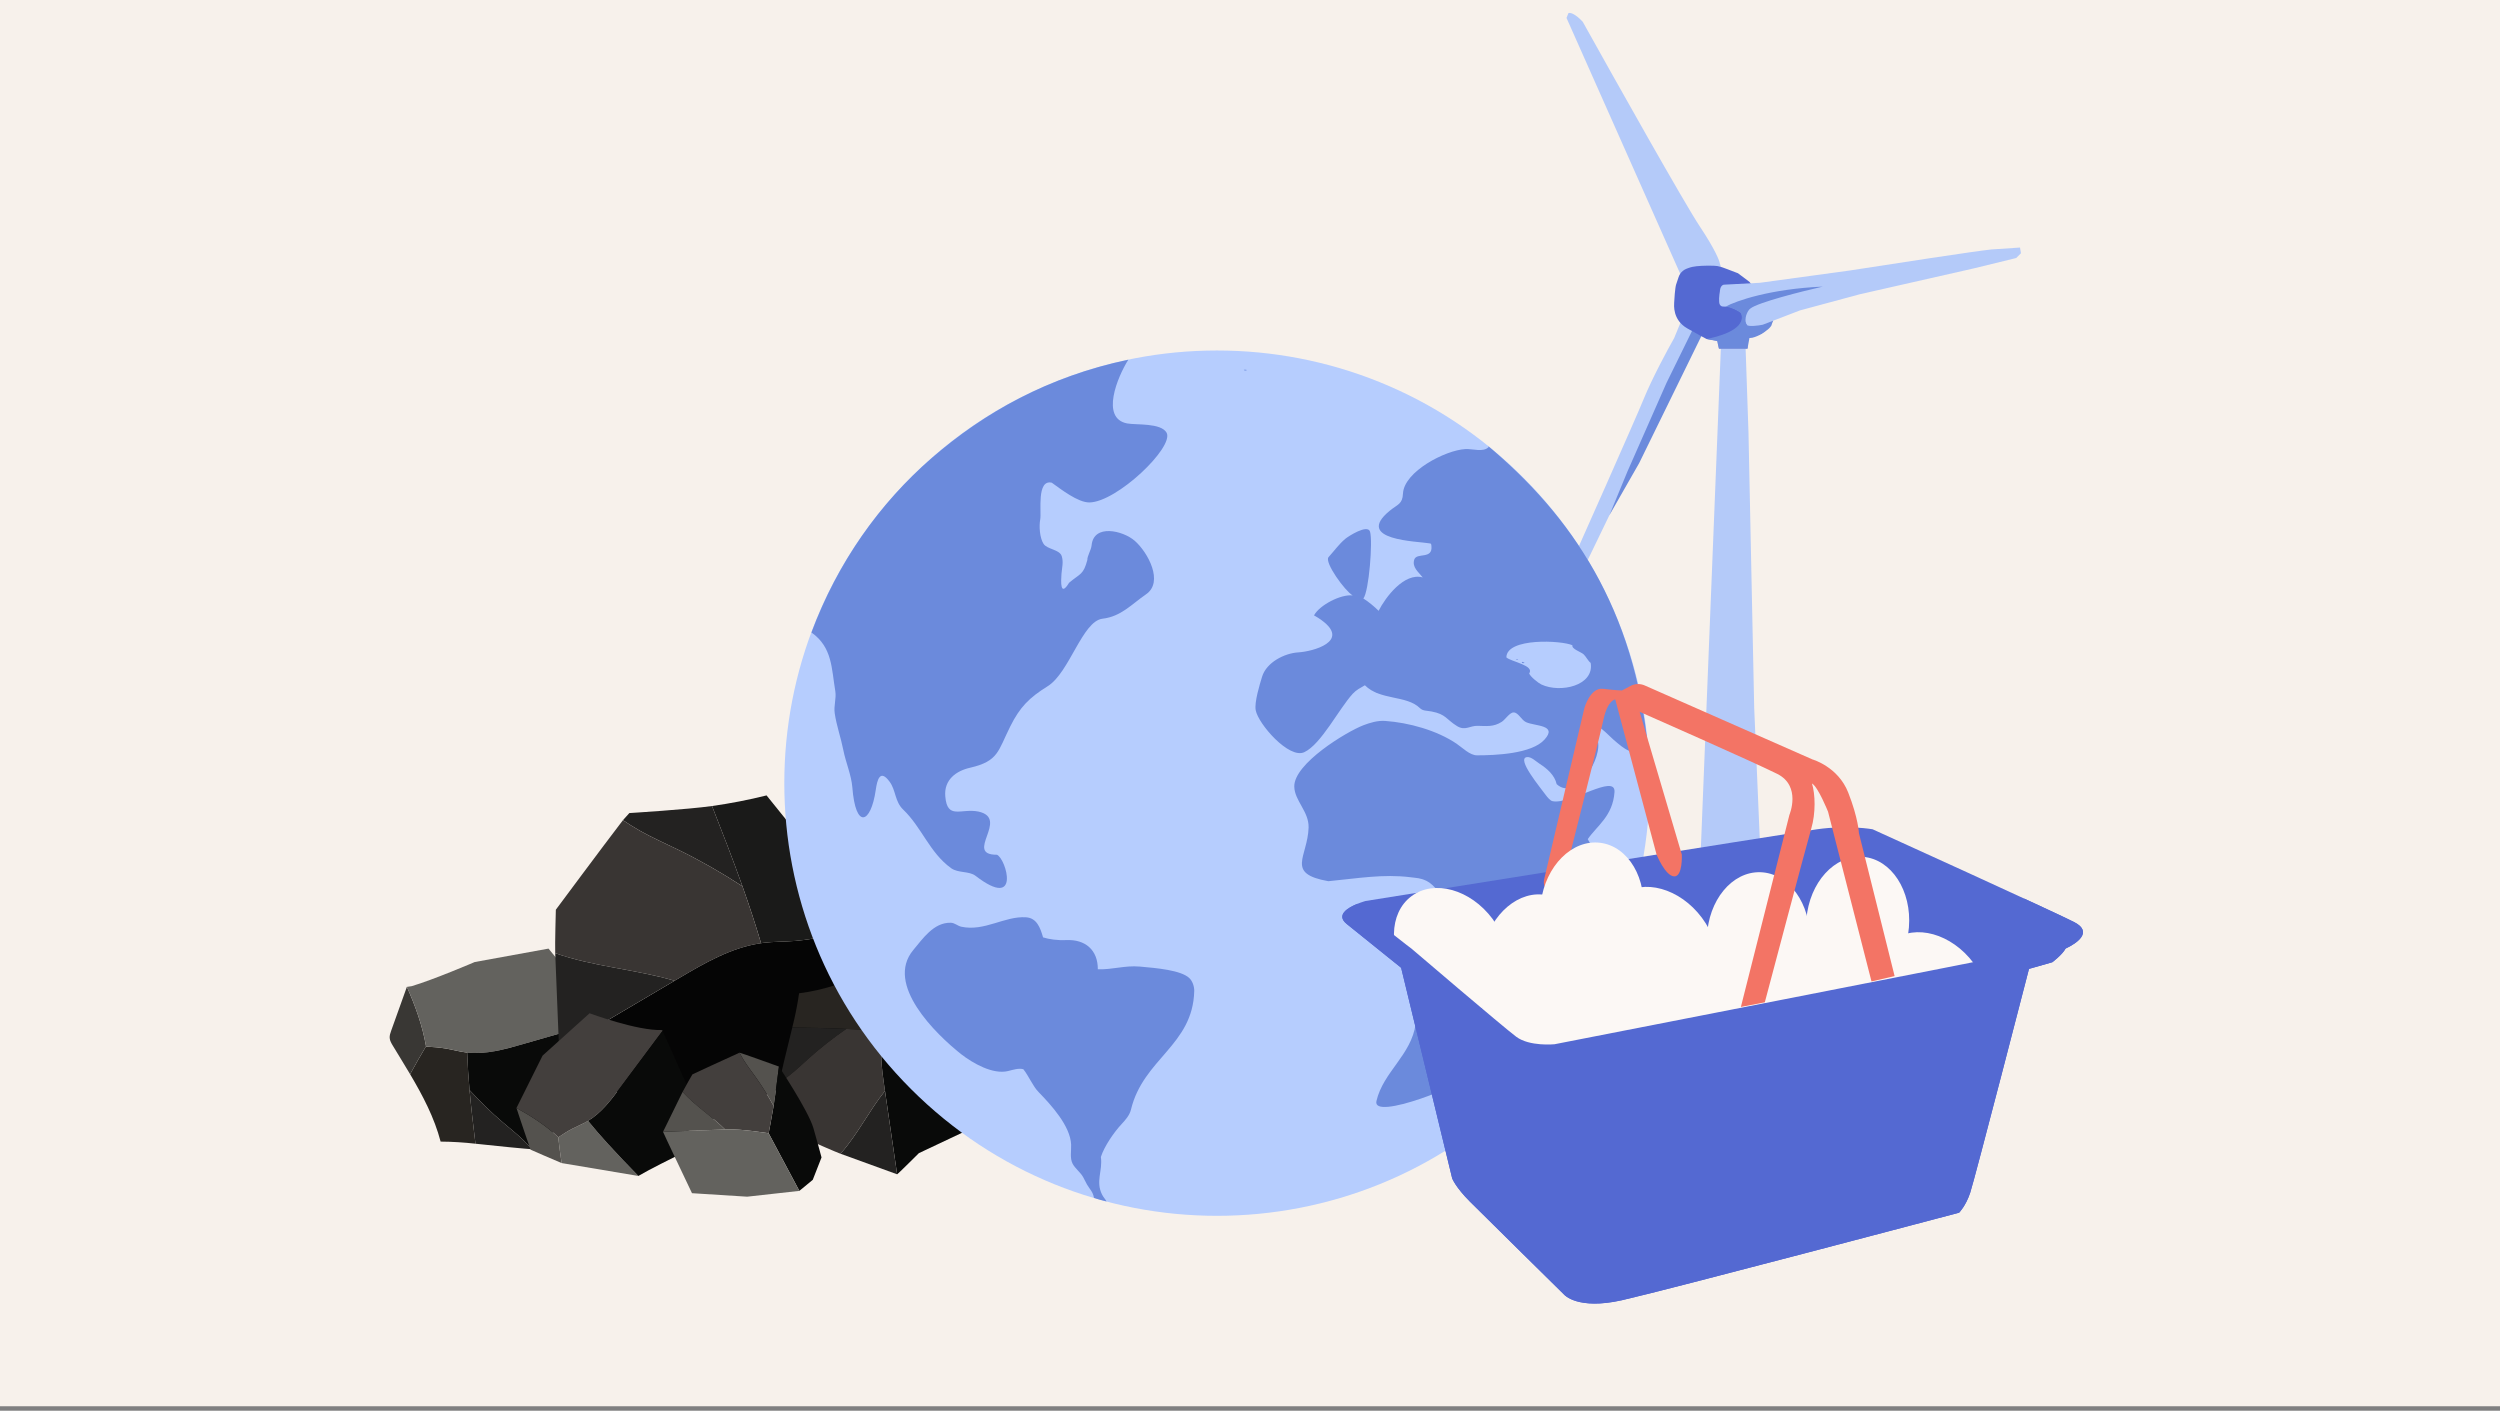<svg width="280" height="158" viewBox="0 0 280 158" fill="none" xmlns="http://www.w3.org/2000/svg">
<rect x="0" y="0" width="280" height="158" fill="#808080" stroke="none"/>
<rect width="280" height="157.5" fill="#F7F1EB"/>
<path d="M189.32 124.401L192.735 39.035H195.509L195.83 48.426L196.47 79.264L197.11 94.309L197.75 106.367C197.964 108.928 198.412 114.242 198.497 115.01C198.58 115.752 199 121.361 199.221 124.308L199.244 124.614L189.32 124.401Z" fill="#B4CAF9"/>
<path d="M190.388 25.377C192.095 27.938 192.593 29.218 192.629 29.539L192.735 29.859C192.415 29.859 191.519 29.901 190.495 30.072C189.47 30.243 188.574 30.641 188.254 30.819L175.449 2.008L175.662 1.475C176.089 1.304 176.907 2.044 177.263 2.435C180.927 9.015 188.681 22.816 190.388 25.377Z" fill="#B4CAF9"/>
<path d="M188.254 36.048V35.941L189.107 36.474L190.495 37.648L187.827 42.023L177.05 64.325L173.101 71.794L172.675 71.688L173.208 69.66L174.062 67.419C177.014 60.803 183.153 46.996 184.092 44.691C185.031 42.386 186.76 39.178 187.507 37.862L188.254 36.048Z" fill="#B4CAF9"/>
<path d="M189.534 37.008L190.601 37.541L183.584 51.873L180.25 57.709L182.277 52.8L186.652 42.877L189.534 37.008Z" fill="#6B8ADC"/>
<path d="M192.628 29.857C192.713 29.857 194.015 30.355 194.655 30.604L195.936 31.565C196.825 32.667 198.604 35.022 198.604 35.62C198.604 36.367 197.643 37.114 197.323 37.327C197.067 37.498 196.078 37.754 195.616 37.861L195.722 39.034H192.521L192.415 38.181L191.134 37.967C190.992 37.896 190.366 37.562 189 36.794C187.293 35.833 187.506 34.126 187.506 33.912C187.506 33.674 187.613 32.205 187.719 31.885L188.006 31.026C188.098 30.751 188.267 30.508 188.493 30.327C188.617 30.228 188.755 30.149 188.904 30.094L189.079 30.028C189.379 29.915 189.697 29.847 190.017 29.817C190.342 29.787 190.796 29.751 191.347 29.751C192.521 29.751 192.521 29.857 192.628 29.857Z" fill="#5469D2"/>
<path d="M195.616 36.367L195.082 35.407C195.253 37.029 192.237 37.755 191.134 37.968L191.668 38.075L192.308 38.181L192.521 39.035H195.722L195.936 37.861C196.147 37.861 196.357 37.821 196.553 37.742L196.79 37.648C197.143 37.506 197.474 37.314 197.772 37.076L197.857 37.008C198.068 36.867 198.249 36.685 198.39 36.474L198.604 35.834L197.216 36.261L195.616 36.367Z" fill="#6B8ADC"/>
<path d="M197.11 31.672L193.055 31.886C192.628 31.993 192.628 32.633 192.628 32.633C192.557 33.024 192.458 33.871 192.628 34.127C192.799 34.383 192.949 34.34 193.589 34.34C193.77 34.34 194.635 34.724 194.976 34.98C195.317 35.236 195.367 35.763 195.403 35.941L195.616 36.368C195.787 36.624 196.932 36.474 197.43 36.368L201.592 34.767L208.314 32.953L221.012 30.072L225.814 28.898L226.348 28.365L226.241 27.724L223.04 27.938C221.332 28.108 211.8 29.574 207.247 30.285L197.11 31.672Z" fill="#B4CAF9"/>
<path d="M204.152 32.099C198.262 32.355 194.442 33.7 193.268 34.34C193.951 34.426 194.62 34.803 194.869 34.98L194.976 35.087L195.082 35.407L195.296 36.261L195.723 36.474C195.616 36.368 195.532 36.221 195.509 36.047C195.422 35.396 195.79 34.722 196.043 34.554C196.896 33.871 201.805 32.633 204.152 32.099Z" fill="#6B8ADC"/>
<path d="M52.59 122.087C52.466 120.688 52.374 119.287 52.326 117.883C52.274 117.878 52.223 117.877 52.172 117.87C51.425 117.772 50.697 117.566 49.956 117.439C49.218 117.312 48.468 117.263 47.721 117.214C47.719 117.206 47.717 117.197 47.715 117.188C47.098 118.216 46.503 119.258 45.932 120.311C47.35 122.711 48.648 125.174 49.35 127.859C50.654 127.868 51.956 127.95 53.253 128.095C53.009 126.094 52.771 124.091 52.591 122.086L52.59 122.087Z" fill="#282521"/>
<path d="M56.334 125.718C55.01 124.589 53.761 123.373 52.59 122.087C52.769 124.093 53.007 126.095 53.252 128.096C54.973 128.289 59.51 128.748 59.572 128.699C59.256 128.347 58.934 128.001 58.592 127.673C57.873 126.983 57.092 126.364 56.334 125.718H56.334Z" fill="#232221"/>
<path d="M45.57 110.53C44.984 112.165 44.4 113.799 43.814 115.433C43.719 115.699 43.622 115.975 43.644 116.256C43.667 116.564 43.831 116.842 43.991 117.107C44.633 118.172 45.295 119.235 45.931 120.312C46.504 119.258 47.098 118.216 47.715 117.188C47.323 114.889 46.517 112.661 45.57 110.53Z" fill="#393734"/>
<path d="M61.435 106.243L53.169 107.748C53.169 107.748 48.52 109.741 46.096 110.454L45.57 110.531C46.517 112.662 47.322 114.89 47.715 117.189C47.716 117.198 47.719 117.206 47.72 117.216C48.468 117.265 49.218 117.314 49.956 117.44C50.698 117.568 51.425 117.773 52.172 117.872C52.223 117.879 52.274 117.879 52.326 117.885C54.406 118.119 56.491 117.538 58.508 116.957C58.632 116.921 58.756 116.885 58.881 116.849C61.904 115.978 64.928 115.106 67.951 114.235C67.96 114.193 61.435 106.244 61.435 106.244V106.243Z" fill="#63625E"/>
<path d="M58.88 116.848C58.756 116.884 58.632 116.92 58.507 116.956C56.491 117.537 54.406 118.118 52.325 117.884C52.373 119.287 52.465 120.688 52.59 122.087C53.761 123.373 55.01 124.59 56.334 125.718C57.093 126.364 57.874 126.983 58.593 127.673C58.934 128.001 59.257 128.347 59.573 128.699C61.409 127.262 65.72 123.78 65.72 123.78L65.919 122.62L67.257 119.938L67.951 114.234C64.927 115.105 61.904 115.977 58.88 116.848Z" fill="#090A09"/>
<path d="M85.855 89.086C83.842 89.59 81.802 89.982 79.747 90.275C80.92 93.261 82.083 96.25 83.158 99.269C83.907 101.375 84.606 103.497 85.238 105.64C85.32 105.628 85.4 105.609 85.481 105.598C86.67 105.454 87.874 105.481 89.067 105.382C90.255 105.284 91.429 105.061 92.601 104.839C92.606 104.852 92.613 104.865 92.619 104.878C93.16 103.048 93.662 101.206 94.124 99.355L85.855 89.086Z" fill="#1A1A19"/>
<path d="M75.944 95.165C78.433 96.377 80.841 97.754 83.158 99.269C82.083 96.25 80.92 93.26 79.747 90.274C77.018 90.662 70.487 91.063 70.487 91.063C70.487 91.063 69.845 91.76 69.769 91.861C70.395 92.278 71.03 92.684 71.687 93.053C73.068 93.83 74.519 94.472 75.944 95.166V95.165Z" fill="#232221"/>
<path d="M98.399 114.355L99.261 104.693C99.261 104.693 95.533 100.759 94.124 99.355C93.662 101.207 93.161 103.048 92.619 104.878C94.138 108.262 96.092 111.449 98.399 114.355V114.355Z" fill="#393734"/>
<path d="M76.082 109.532C78.958 107.834 81.939 106.109 85.238 105.642C84.605 103.499 83.907 101.376 83.157 99.271C80.841 97.755 78.433 96.378 75.943 95.166C74.519 94.473 73.067 93.831 71.686 93.054C71.029 92.684 70.395 92.279 69.768 91.862C67.511 94.806 62.254 101.888 62.254 101.888C62.254 101.888 62.145 105.783 62.184 106.752C66.477 108.278 71.168 108.549 75.55 109.846C75.727 109.742 75.904 109.637 76.082 109.532V109.532Z" fill="#393533"/>
<path d="M92.62 104.878C92.614 104.865 92.607 104.852 92.602 104.839C91.43 105.061 90.256 105.284 89.068 105.382C87.875 105.481 86.671 105.454 85.482 105.599C85.4 105.609 85.321 105.629 85.239 105.641C81.941 106.109 78.958 107.834 76.083 109.531C75.906 109.635 75.729 109.74 75.551 109.845C71.239 112.39 66.928 114.936 62.616 117.481C62.619 117.55 75.836 127.2 75.836 127.2L87.974 121.592C87.974 121.592 94.344 116.67 97.794 114.608L98.4 114.353C96.093 111.448 94.139 108.261 92.62 104.877V104.878Z" fill="#050505"/>
<path d="M62.184 106.75C62.328 110.328 62.471 113.905 62.615 117.482C66.927 114.937 71.238 112.391 75.55 109.846C71.168 108.548 66.477 108.277 62.184 106.751L62.184 106.75Z" fill="#232221"/>
<path d="M68.101 128.133C67.329 127.286 66.58 126.421 65.856 125.534C65.82 125.556 65.787 125.581 65.749 125.602C65.217 125.907 64.642 126.132 64.098 126.415C63.556 126.696 63.045 127.035 62.536 127.371C62.531 127.367 62.525 127.362 62.52 127.356C62.626 128.328 62.754 129.298 62.902 130.264L71.493 131.707C70.347 130.529 69.206 129.346 68.1 128.133H68.101Z" fill="#63625E"/>
<path d="M57.845 124.092C58.271 125.442 59.418 128.759 59.418 128.759C59.418 128.759 61.958 129.879 62.902 130.264C62.754 129.298 62.626 128.329 62.52 127.357C61.132 126.058 59.51 125.009 57.845 124.092V124.092Z" fill="#54524E"/>
<path d="M74.158 115.365C71.36 115.469 66.032 113.486 66.032 113.486L60.771 118.225L57.847 124.091C59.512 125.008 61.133 126.058 62.522 127.356C62.527 127.361 62.532 127.365 62.538 127.371C63.048 127.034 63.558 126.697 64.1 126.415C64.645 126.132 65.219 125.906 65.751 125.602C65.788 125.581 65.822 125.556 65.858 125.534C67.324 124.66 68.391 123.254 69.414 121.883C69.478 121.798 69.54 121.714 69.603 121.629C71.137 119.572 72.669 117.516 74.203 115.46C74.188 115.428 74.173 115.395 74.159 115.364L74.158 115.365Z" fill="#433F3D"/>
<path d="M74.202 115.461C72.669 117.518 71.136 119.574 69.603 121.63C69.539 121.715 69.477 121.799 69.414 121.884C68.391 123.256 67.324 124.661 65.857 125.535C66.581 126.423 67.331 127.287 68.102 128.133C69.207 129.347 70.35 130.529 71.495 131.708C72.708 130.984 75.714 129.502 75.714 129.502L77.461 122.758C77.461 122.758 74.978 117.122 74.201 115.46L74.202 115.461Z" fill="#090A09"/>
<path d="M97.439 108.881C94.869 109.963 92.254 110.914 89.498 111.246C89.312 112.536 89.055 113.816 88.735 115.081C90.751 115.109 92.767 115.145 94.778 115.239C96.181 115.305 97.582 115.403 98.979 115.546C98.992 115.495 98.999 115.445 99.012 115.395C99.211 114.668 99.513 113.975 99.74 113.257C99.966 112.543 100.116 111.807 100.266 111.073C100.275 111.073 100.284 111.072 100.293 111.072C99.357 110.322 98.406 109.591 97.439 108.881Z" fill="#282521"/>
<path d="M90.674 118.457C91.971 117.297 93.346 116.226 94.779 115.239C92.767 115.145 90.752 115.109 88.736 115.081C88.311 116.761 87.243 121.194 87.282 121.262C87.674 120.996 88.061 120.724 88.432 120.43C89.213 119.812 89.932 119.121 90.675 118.457H90.674Z" fill="#232221"/>
<path d="M107.18 109.967L101.766 107.164C101.766 107.164 98.591 108.396 97.439 108.881C98.405 109.591 99.357 110.322 100.292 111.072C102.622 110.994 104.941 110.616 107.18 109.967Z" fill="#393734"/>
<path d="M99.061 121.798C98.759 119.721 98.466 117.577 98.979 115.547C97.583 115.405 96.182 115.306 94.779 115.24C93.346 116.227 91.972 117.3 90.674 118.458C89.932 119.122 89.212 119.812 88.431 120.431C88.06 120.725 87.673 120.998 87.281 121.263C88.457 123.277 91.323 128.021 91.323 128.021C91.323 128.021 93.562 129.011 94.135 129.219C96.044 127.085 97.319 124.422 99.117 122.182C99.098 122.054 99.08 121.926 99.061 121.798H99.061Z" fill="#393533"/>
<path d="M108.817 111.567L107.181 109.968C104.942 110.617 102.623 110.994 100.293 111.073C100.285 111.073 100.275 111.074 100.266 111.074C100.117 111.809 99.967 112.544 99.741 113.258C99.514 113.976 99.212 114.669 99.013 115.396C98.999 115.445 98.992 115.497 98.98 115.547C98.466 117.577 98.759 119.721 99.062 121.798C99.081 121.926 99.099 122.054 99.118 122.182C99.572 125.295 100.025 128.409 100.48 131.523C100.52 131.538 102.914 129.153 102.914 129.153L109.279 126.148C109.279 126.148 109.195 114.064 108.817 111.567Z" fill="#090A09"/>
<path d="M94.136 129.217C96.25 129.986 98.365 130.753 100.48 131.522C100.026 128.408 99.573 125.294 99.118 122.181C97.32 124.42 96.046 127.084 94.136 129.217Z" fill="#232221"/>
<path d="M84.611 120.609C85.358 121.651 86.035 122.743 86.645 123.872C86.873 122.405 87.239 119.455 87.239 119.455C87.239 119.455 82.877 117.877 82.823 117.901C82.987 118.209 83.156 118.514 83.342 118.809C83.733 119.43 84.183 120.012 84.611 120.608V120.609Z" fill="#54524E"/>
<path d="M91.095 126.323C90.505 124.354 87.239 119.453 87.239 119.453C87.239 119.453 86.873 122.403 86.645 123.87C86.486 124.894 86.088 126.925 86.088 126.925L89.529 133.377L91.029 132.141L92.011 129.63C92.011 129.63 91.359 127.205 91.095 126.323Z" fill="#090A09"/>
<path d="M81.499 126.492C83.045 126.434 86.088 126.926 86.088 126.926C86.088 126.926 86.486 124.894 86.645 123.872C86.035 122.744 85.357 121.651 84.61 120.609C84.183 120.012 83.733 119.43 83.341 118.809C83.156 118.514 82.986 118.21 82.823 117.901C81.254 118.603 77.55 120.33 77.55 120.33C77.55 120.33 76.648 121.893 76.45 122.295C77.863 123.864 79.714 125.008 81.213 126.503C81.309 126.499 81.404 126.496 81.5 126.492H81.499Z" fill="#433F3D"/>
<path d="M86.088 126.926C86.088 126.926 83.046 126.434 81.5 126.492C81.404 126.496 81.309 126.499 81.213 126.503C78.896 126.59 76.577 126.676 74.26 126.763C74.246 126.792 77.503 133.638 77.503 133.638L83.684 134.029L89.528 133.379L86.088 126.926H86.088Z" fill="#63625E"/>
<path d="M76.45 122.294C75.72 123.784 74.99 125.273 74.26 126.762C76.577 126.675 78.896 126.589 81.213 126.502C79.714 125.007 77.863 123.863 76.45 122.294Z" fill="#54524E"/>
<g clip-path="url(#clip0_2757_20375)">
<path d="M170.568 121.979C189.492 103.055 189.492 72.372 170.568 53.448C151.643 34.523 120.961 34.523 102.036 53.448C83.112 72.372 83.112 103.055 102.036 121.979C120.961 140.904 151.643 140.904 170.568 121.979Z" fill="#B6CDFE"/>
<path fill-rule="evenodd" clip-rule="evenodd" d="M169.768 73.869C169.816 73.782 169.977 73.86 170.038 73.869C169.977 73.969 169.859 73.847 169.768 73.869Z" fill="#6B8ADC"/>
<path fill-rule="evenodd" clip-rule="evenodd" d="M170.452 74.139C170.622 74.105 170.652 74.209 170.757 74.24C170.687 74.305 170.399 74.301 170.452 74.139Z" fill="#6B8ADC"/>
<path fill-rule="evenodd" clip-rule="evenodd" d="M154.78 77.583C154.649 77.688 154.335 77.587 154.2 77.548C154.566 77.657 153.794 77.483 154.1 77.478C154.222 77.478 154.579 77.557 154.78 77.579V77.583Z" fill="#6B8ADC"/>
<path fill-rule="evenodd" clip-rule="evenodd" d="M110.565 92.025C110.631 92.073 110.718 92.1 110.701 92.23C110.574 92.243 110.596 92.104 110.565 92.025Z" fill="#6B8ADC"/>
<path fill-rule="evenodd" clip-rule="evenodd" d="M176.378 104.694C176.518 104.785 176.296 105.021 176.243 105.138C176.025 105.012 176.296 104.816 176.378 104.694Z" fill="#6B8ADC"/>
<path fill-rule="evenodd" clip-rule="evenodd" d="M90.88 70.839C93.827 62.966 98.509 56.379 104.368 51.287C110.262 46.169 117.433 42.171 126.374 40.284C125.163 42.199 123.23 46.848 126.239 47.424C127.245 47.619 130.039 47.332 130.668 48.479C131.485 50.113 125.089 56.228 122.019 56.274C120.739 56.296 118.801 54.776 117.795 54.059C116.076 53.67 116.665 57.342 116.504 58.183C116.363 58.933 116.446 60.239 116.875 60.908C117.284 61.542 118.687 61.528 118.92 62.303C119.122 62.979 118.944 63.545 118.885 64.282C118.822 65.144 118.733 66.925 119.739 65.267C121.005 64.204 121.337 64.394 121.784 62.713C121.755 62.293 122.209 61.611 122.259 61.078C122.489 58.643 125.773 59.422 127.089 60.568C128.562 61.852 130.375 65.196 128.349 66.567C126.776 67.643 125.567 69.058 123.475 69.296C121.212 69.578 119.782 75.337 117.341 76.855C115.259 78.156 114.237 79.184 113.152 81.353C111.759 84.139 111.843 85.236 108.666 85.983C107.098 86.328 105.712 87.332 105.872 89.187C106.09 91.859 107.646 90.498 109.586 90.896C113.137 91.678 107.899 95.751 111.661 95.731C112.688 96.177 114.384 102.04 109.255 98.089C108.538 97.541 107.328 97.804 106.53 97.239C104.108 95.497 103.24 92.659 101.146 90.665C100.215 89.765 100.347 88.528 99.647 87.566C98.567 86.085 98.246 87.328 98.082 88.486C97.536 92.269 95.828 92.94 95.462 88.18C95.343 86.767 94.717 85.379 94.442 83.96C94.169 82.584 93.691 81.273 93.487 79.876C93.367 79.048 93.682 78.241 93.557 77.426C93.123 74.888 93.244 72.517 90.902 70.852L90.88 70.839Z" fill="#6B8ADC"/>
<path d="M166.738 50.058C166.155 50.698 164.913 50.245 164.114 50.298C161.902 50.416 157.261 52.802 157.134 55.272C157.082 56.482 156.53 56.475 155.635 57.216C151.596 60.542 158.879 60.622 160.094 60.856C160.301 60.856 160.299 60.95 160.321 61.161C160.477 62.686 158.678 61.851 158.399 62.665C158.12 63.541 158.881 64.07 159.345 64.671C157.259 64.098 155.168 66.906 154.405 68.411C153.971 67.976 153.226 67.349 152.697 67.033C153.321 66.252 153.769 60.594 153.442 59.539C153.166 58.679 151.003 60.068 150.665 60.355C149.959 60.948 149.418 61.719 148.799 62.395C148.289 62.956 150.652 66.215 151.502 66.689C150.183 66.524 147.774 67.781 147.169 68.925C147.478 69.091 147.766 69.278 148.036 69.475C151.265 71.845 147.021 72.972 145.408 73.067C143.855 73.162 141.845 74.184 141.353 75.791C141.084 76.67 140.476 78.653 140.638 79.536C140.912 81.073 144.382 85.057 146.088 84.24C147.975 83.352 149.957 79.388 151.506 77.701C151.945 77.23 152.31 77.089 152.867 76.75C154.582 78.466 157.52 77.835 159.031 79.309C159.366 79.632 159.75 79.58 160.326 79.684C161.959 79.987 161.981 80.583 163.19 81.323C164.108 81.886 164.613 81.267 165.504 81.293C166.481 81.312 167.265 81.44 168.194 80.848C168.582 80.6 169.084 79.789 169.524 79.793C170.06 79.793 170.383 80.635 170.919 80.883C171.919 81.344 174.487 81.164 172.994 82.823C171.575 84.436 167.453 84.597 165.43 84.597C164.636 84.607 163.774 83.728 163.146 83.302C160.925 81.791 157.783 80.933 155.142 80.744C154.288 80.683 153.429 80.953 152.723 81.219C150.811 81.951 144.911 85.518 144.959 88.098C144.988 89.682 146.616 90.896 146.563 92.697C146.453 96.006 143.945 97.836 148.777 98.695C152.051 98.382 154.9 97.867 157.976 98.251C158.684 98.349 159.05 98.316 159.776 98.661C160.622 99.07 161.789 100.506 161.751 101.52C161.561 106.019 159.16 110.233 158.556 114.664C158.074 118.171 154.917 120.053 154.161 123.317C153.639 125.569 164.037 121.507 165.635 119.908C170.188 115.356 176.228 109.867 177.689 103.216C178.168 100.97 176.285 99.363 178.404 97.117C179.886 95.542 178.624 95.546 177.828 93.983C178.874 92.469 180.643 91.395 180.823 88.708C180.972 86.582 175.827 90.173 173.87 89.728C173.639 89.68 173.303 89.288 173.155 89.083C172.592 88.293 169.745 84.908 171.041 84.793C171.507 84.75 172.039 85.286 172.436 85.543C173.273 86.079 174.119 86.808 174.345 87.823C176.533 89.844 179.616 84.776 178.91 82.819C178.825 82.578 177.532 81.622 178.025 81.184C179.033 81.007 179.986 82.216 180.684 82.819C182.082 84.029 182.781 84.632 184.603 84.013C183.082 68.154 176.05 57.8 166.586 49.883C166.622 49.892 166.727 50.018 166.738 50.058ZM172.628 76.659C172.299 76.507 171.407 75.798 171.268 75.43C171.911 74.518 169.217 74.112 168.713 73.625C168.743 71.393 174.94 71.726 176.111 72.269C175.998 72.692 177.062 73.006 177.371 73.289C177.628 73.529 177.881 74.047 178.155 74.244C178.585 76.793 174.755 77.664 172.628 76.659Z" fill="#6B8ADC"/>
<path fill-rule="evenodd" clip-rule="evenodd" d="M123.955 134.569C123.462 134.447 122.97 134.325 122.525 134.159C122.407 133.47 122.072 133.226 121.74 132.66C121.588 132.398 121.457 132.088 121.296 131.809C121.003 131.299 120.402 130.85 120.136 130.345C119.805 129.708 119.996 128.897 119.966 128.2C119.882 126.111 117.741 123.771 116.321 122.31C115.682 121.664 115.223 120.516 114.617 119.756C114.098 119.603 113.457 119.821 112.882 119.961C111.195 120.359 108.976 119.099 107.633 118.056C104.806 115.809 99.084 110.254 102.284 106.407C103.345 105.146 104.564 103.309 106.474 103.347C106.936 103.356 107.241 103.7 107.664 103.792C110.256 104.357 112.517 102.579 114.913 102.737C116.138 102.811 116.522 103.949 116.823 104.986C117.49 105.204 118.462 105.335 119.447 105.291C121.535 105.196 122.971 106.391 122.956 108.561C124.608 108.612 125.976 108.11 127.656 108.256C129.574 108.426 132.277 108.661 133.21 109.55C133.563 109.89 133.763 110.492 133.755 110.98C133.618 117.066 128.045 118.573 126.671 124.268C126.519 124.897 126.072 125.409 125.646 125.868C124.775 126.789 123.672 128.401 123.297 129.582C123.52 131.11 122.682 132.318 123.436 133.802C123.58 134.098 123.824 134.334 123.946 134.586L123.955 134.569Z" fill="#6B8ADC"/>
<path fill-rule="evenodd" clip-rule="evenodd" d="M139.317 41.409C139.322 41.37 139.352 41.391 139.352 41.409C139.383 41.413 139.383 41.396 139.387 41.374C139.426 41.378 139.405 41.409 139.387 41.409C139.4 41.483 139.535 41.404 139.557 41.374C139.596 41.378 139.575 41.409 139.557 41.409C139.575 41.439 139.588 41.47 139.627 41.478C139.575 41.535 139.509 41.452 139.387 41.513C139.387 41.457 139.361 41.426 139.317 41.413V41.409Z" fill="#6B8ADC"/>
</g>
<path d="M150.84 103.49L156.927 108.392L162.642 131.973C162.642 131.973 163.015 132.966 164.63 134.579C166.245 136.193 175.19 145.005 175.19 145.005C175.19 145.005 176.681 146.743 181.65 145.626C186.62 144.509 219.42 135.821 219.42 135.821C219.42 135.821 220.165 135.077 220.662 133.587C221.159 132.098 227.247 108.517 227.247 108.517L229.856 107.772C229.856 107.772 230.974 106.939 231.347 106.238C232.589 105.662 234.453 104.4 232.341 103.293C230.23 102.186 209.729 92.878 209.729 92.878C209.729 92.878 206.996 92.382 203.517 92.878C200.037 93.374 152.951 100.91 152.951 100.91C152.951 100.91 148.965 101.981 150.839 103.49H150.84Z" fill="#5469D2"/>
<path d="M158.076 106.238C158.076 106.238 152.298 104.296 159.473 103.179C166.648 102.062 202.71 96.011 202.71 96.011C202.71 96.011 205.133 94.802 209.885 97.315C214.637 99.828 226.658 105.506 226.658 105.506C226.658 105.506 227.496 106.437 226.285 106.716C225.074 106.995 174.103 116.955 174.103 116.955C174.103 116.955 171.308 117.235 169.817 116.118C168.326 115.001 158.076 106.238 158.076 106.238Z" fill="#5469D2"/>
<ellipse cx="162.544" cy="106.353" rx="5.759" ry="7.46" transform="rotate(-36.793 162.544 106.353)" fill="#FCF8F5"/>
<ellipse cx="180.931" cy="113.831" rx="5.759" ry="7.46" transform="rotate(-36.793 180.931 113.831)" fill="#FCF8F5"/>
<ellipse cx="185.993" cy="106.228" rx="5.759" ry="7.46" transform="rotate(-36.793 185.993 106.228)" fill="#FCF8F5"/>
<ellipse cx="171.708" cy="107.564" rx="5.759" ry="7.46" transform="rotate(12.218 171.708 107.564)" fill="#FCF8F5"/>
<ellipse cx="196.937" cy="105.145" rx="5.759" ry="7.46" transform="rotate(1.752 196.937 105.145)" fill="#FCF8F5"/>
<ellipse cx="208.059" cy="103.402" rx="5.759" ry="7.46" transform="rotate(4.67 208.059 103.402)" fill="#FCF8F5"/>
<ellipse cx="192.343" cy="114.151" rx="5.759" ry="7.46" transform="rotate(3.51 192.343 114.151)" fill="#FCF8F5"/>
<ellipse cx="203.837" cy="111.502" rx="5.759" ry="7.46" transform="rotate(3.51 203.837 111.502)" fill="#FCF8F5"/>
<ellipse cx="216.425" cy="111.306" rx="5.759" ry="7.46" transform="rotate(-36.793 216.425 111.306)" fill="#FCF8F5"/>
<ellipse cx="170.582" cy="116.986" rx="5.759" ry="7.46" transform="rotate(8.131 170.582 116.986)" fill="#FCF8F5"/>
<path fill-rule="evenodd" clip-rule="evenodd" d="M152.035 101.224C154.956 103.924 158.078 106.238 158.078 106.238C158.078 106.238 168.328 115 169.818 116.117C171.309 117.234 174.105 116.955 174.105 116.955C174.105 116.955 225.075 106.995 226.287 106.716C227.498 106.437 226.659 105.506 226.659 105.506C226.659 105.506 226.71 103.588 226.718 100.644C229.521 101.938 231.722 102.969 232.341 103.293C234.453 104.4 232.589 105.662 231.347 106.239C230.974 106.939 229.856 107.773 229.856 107.773L227.247 108.517C227.247 108.517 221.159 132.098 220.662 133.587C220.165 135.077 219.42 135.821 219.42 135.821C219.42 135.821 186.62 144.509 181.65 145.626C176.681 146.743 175.19 145.005 175.19 145.005C175.19 145.005 166.245 136.193 164.63 134.58C163.015 132.966 162.642 131.973 162.642 131.973L156.927 108.392L150.84 103.49H150.839C149.57 102.468 150.987 101.648 152.035 101.224Z" fill="#5469D2"/>
<path d="M200.414 91.265C200.414 91.265 201.781 88.038 199.047 86.673C196.313 85.309 183.641 79.723 183.641 79.723L188.362 95.711C188.362 95.711 188.486 98.218 187.493 98.155C186.5 98.092 185.535 95.711 185.535 95.711L180.908 78.337C180.908 78.337 180.073 78.379 179.595 80.564C179.005 83.264 175.107 98.59 175.107 98.59C175.107 98.59 174.872 100.451 173.826 100.076C172.615 99.642 172.951 98.463 172.951 98.463L177.449 79.308C177.449 79.308 178.099 76.971 179.541 77.147C180.982 77.323 181.664 77.333 181.664 77.333L182.606 76.83C183.101 76.564 183.691 76.542 184.206 76.769L203.002 85.059C203.002 85.059 205.86 85.866 206.999 88.762C208.138 91.658 208.2 93.313 208.2 93.313L212.197 109.323L209.608 109.923L204.742 90.913C204.742 90.913 203.624 88.121 202.941 87.748C203.314 88.948 203.376 91.058 202.858 92.816C202.34 94.573 197.659 112.26 197.659 112.26L194.978 112.778L200.414 91.265Z" fill="#F37465"/>
<ellipse cx="5.759" cy="7.46" rx="5.759" ry="7.46" transform="matrix(-0.992 -0.128 -0.128 0.992 184.955 95.132)" fill="#FCF8F5"/>
<defs>
<clipPath id="clip0_2757_20375">
<rect width="100.825" height="100.825" fill="white" transform="translate(85.92 37.331)"/>
</clipPath>
</defs>
</svg>

